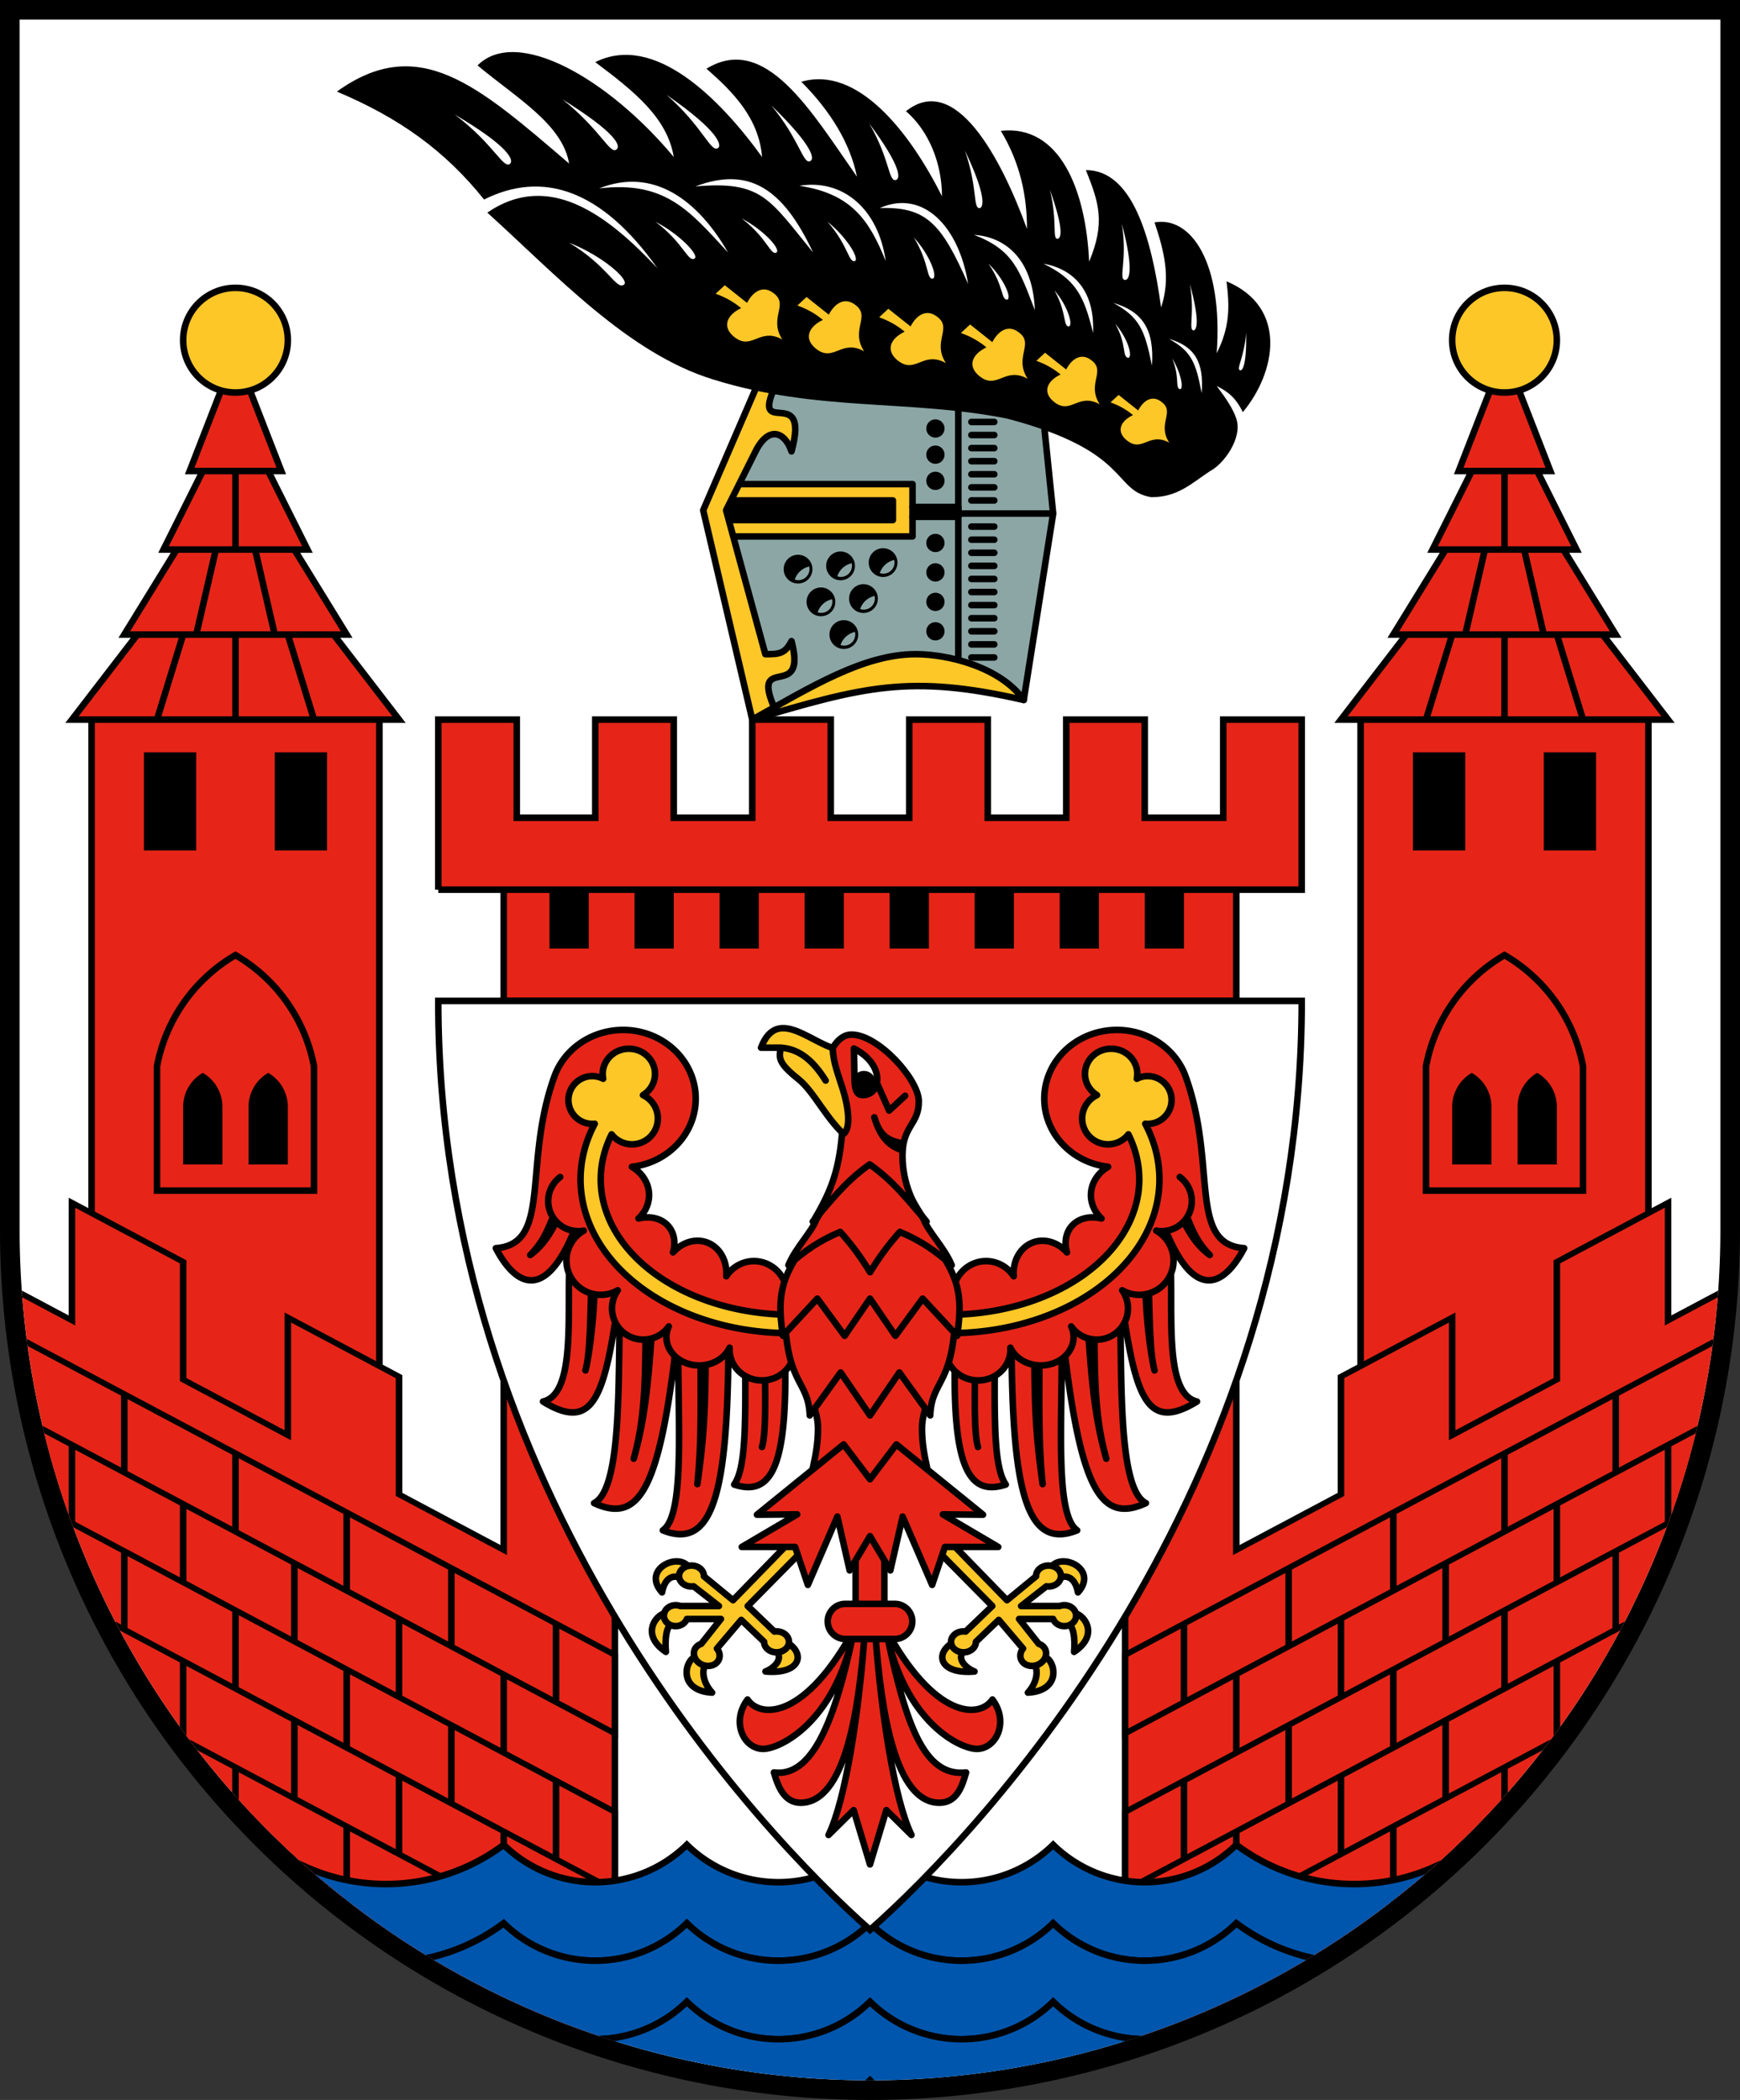 <?xml version="1.0" encoding="UTF-8" standalone="no"?>
<!DOCTYPE svg PUBLIC "-//W3C//DTD SVG 1.1//EN" "http://www.w3.org/Graphics/SVG/1.1/DTD/svg11.dtd">
<svg
   xmlns:svg="http://www.w3.org/2000/svg"
   xmlns="http://www.w3.org/2000/svg"
   xmlns:xlink="http://www.w3.org/1999/xlink"
   version="1.1"
   width="532" height="642"
   viewBox="0 0 266 321">
  <rect x="0" y="0" width="266" height="321" fill="#333333" stroke="none"/>
  <title>Bezirkssymbol vom Bezirk Spandau</title>
  <desc>Das Bezirkssymbol des Berliner Bezirks Spandau</desc>
  <defs>
    <clipPath id="cpSchild">
      <path d="M 3,3 H 263 V 188 A 130 130 0 0 1 3,188 z" />
    </clipPath>
  </defs>
  <path d="M 1.5,1.5 h 263 V 188 A 131.5 131.5 0 0 1 1.5,188 z"
        stroke="black" stroke-width="3" fill="white" />
  <g id="rechts" stroke="black" stroke-width="1" fill="#e62518" clip-path="url(#cpSchild)">
    <path d="M 14,110 H 58 V 230 H 14 z M 24,163 A 25,25 0 0 1 36,146 25,25 0 0 1 48,163 V 182 H 24 z M 21,97 H 51 l 10,13 H 11 z M 27,84 H 45 l 8,13 H 19 z M 31,72 H 41 l 6,12 H 25 z M 36,54 l 7,18 H 29 z M 36,72 v 12 M 36,97 v 13 H 24 L 28,97 h 2 L 33,84 h 6 l 3,13 h 2 l 4,13" />
    <path d="M 28,169 a 6,6 0 0 1 3,-5 6,6 0 0 1 3,5 v 9 h -6 z M 38,169 a 6,6 0 0 1 3,-5 6,6 0 0 1 3,5 v 9 h -6 z M 22,115 h 8 v 15 h -8 z M 42,115 h 8 v 15 h -8 z"
          stroke="none" fill="black" />
    <path d="M 0,196 h 11 v -18 h 17 v 18 h 16 v -18 h 17 v 18 h 16 v -46 h 17 v 150 H 0"
          transform="skewY(28)" />
    <path d="M 0,203 H 94 v 12 H 0 v 12 H 94 v 12 H 0 v 12 h 77 v -12 h 8 v -12 h -8 v -12 h 8 v -12 H 69 v 12 h -8 v 12 h 8 v 12 h -8 v 12 h -8 v 12 H 36 v -12 h 9 v -12 h 8 v -12 h -8 v -12 h 8 v -12 H 36 v 12 h -8 v 12 h 8 v 12 h -8 v 12 H 11 v -12 h 8 v -12 h -8 v -12 h 8 v -12"
          transform="skewY(28)" />
    <circle cx="36" cy="52" r="8" fill="#fec728" />
  </g>
  <use xlink:href="#rechts" transform="matrix(-1,0,0,1,266,0)" />
  <g clip-path="url(#cpSchild)">
    <path d="M 41,282 a 30,30 0 0 0 36,0 20,20 0 0 0 28,0 20,20 0 0 0 28,0 20,20 0 0 0 28,0 20,20 0 0 0 28,0 30,30 0 0 0 36,0 v 12 a 30,30 0 0 1 -36,0 20,20 0 0 1 -28,0 20,20 0 0 1 -28,0 20,20 0 0 1 -28,0 20,20 0 0 1 -28,0 30,30 0 0 1 -36,0"
          id="Welle" stroke="black" stroke-width="1" fill="#0056ad" />
    <use y="12" xlink:href="#Welle" />
    <use y="24" xlink:href="#Welle" />
  </g>
  <path d="M 67,136 V 110 h 12 v 15 h 12 V 110 h 12 v 15 h 12 V 110 h 12 v 15 h 12 V 110 h 12 v 15 h 12 V 110 h 12 v 15 h 12 V 110 h 12 v 26 H 67 H 77 v 17 H 189 V 136"
        stroke="black" stroke-width="1" fill="#e62518" />
  <path d="M 84,136 v 9 h 6 v -9 h 7 v 9 h 6 v -9 h 7 v 9 h 6 v -9 h 7 v 9 h 6 v -9 h 7 v 9 h 6 v -9 h 7 v 9 h 6 v -9 h 7 v 9 h 6 v -9 h 7 v 9 h 6 v -9" />
  <path d="M 67,153 c 0,75 49,127 66,142 17,-15 66,-67 66,-142 z"
        stroke="black" stroke-width="1" fill="white" />
  <svg width="266" height="321" viewBox="0 0 26600 32100">
    <g id="AdlerRechts" stroke="black" stroke-width="100" stroke-linecap="round" stroke-linejoin="round" fill="#e62518">
      <path d="M 12005,19624 a 510,526 0 0 0 -902,-115 480,560 20 0 0 -814,-365 590,460 -40 0 0 -528,-518 590,520 0 0 0 -101,-790 1110,1050 0 1 0 -1178,-1400 c -500,1360 -34,2580 -902,2644 326,622 792,809 1242,-380 -308,516 142,2573 -521,2724 821,506 960,-154 1190,-1812 -61,1133 61,3130 -409,3365 705,324 1023,-213 1293,-2759 -38,1289 129,2917 -242,3175 768,308 993,-583 1003,-2844 l 256,292 c 9,1063 -5,1616 -168,1852 587,196 814,-318 778,-1976 l 150,0 M 8533,18625 c -112,206 -209,398 -427,559 177,-177 256,-351 357,-606 M 9040,19568 c -14,654 -24,1153 -90,1380 57,-229 129,-746 145,-1376 M 9870,20348 c -6,767 -13,1347 -182,1950 163,-578 219,-1091 277,-1950 M 10711,20770 c 0,878 11,1304 -50,1916 85,-609 124,-1033 125,-1916 M 11695,20979 c 8,574 4,981 -46,1140" />
      <path d="M 8564,17992 a 460,460 0 0 0 360,820 400,400 0 0 0 520,912 320,320 0 0 0 780,552 370,320 0 0 0 930,325 420,400 0 0 0 987,59" />
      <g fill="#fec728">
        <path d="M 10535,23962 c -154,-243 -735,21 -414,380 46,-263 221,-291 342,-178 M 10142,24666 c -161,68 -315,349 38,585 -16,-191 2,-400 99,-431 M 10630,25330 c -154,34 -280,513 256,544 -142,-154 -162,-342 -99,-427 M 11870,25240 c 109,120 -38,260 -168,311 515,44 605,-246 370,-417" />
        <path d="M 12148,20378 a 3200,2350 0 0 1 -3056,-3200 365,365 0 1 1 129,-688 400,385 0 1 1 609,250 395,395 0 1 1 -480,600 2919,2069 0 0 0 2798,2757 M 12108,23534 l -902,927 -445,-366 a 190,160 0 1 0 -157,154 l 386,301 -590,0 a 180,160 0 1 0 100,198 l 521,0 -301,380 a 200,170 20 1 0 240,72 l 372,-438 349,335 a 190,160 0 1 0 157,-157 l -407,-390 872,-883" />
      </g>
    </g>
    <use xlink:href="#AdlerRechts" transform="matrix(-1,0,0,1,26600,0)" />
    <g stroke="black" stroke-width="100" stroke-linecap="round" stroke-linejoin="round" fill="#e62518">
      <path d="M 12000,19940 c 0,1028 505,1352 505,1901 0,417 -140,771 -195,1159 l 770,0 0,1864 c -763,1425 -1457,1407 -1652,1115 -258,347 -56,755 239,755 251,0 1092,-395 1382,-1784 -290,1389 -641,2221 -1218,2144 60,208 156,463 408,463 671,0 891,-1366 981,-2607 -89,1241 -294,2567 -554,3100 l 384,-380 250,830 250,-830 384,380 c -260,-533 -465,-1859 -554,-3100 90,1241 310,2607 981,2607 270,0 348,-255 408,-463 -649,77 -928,-755 -1218,-2144 290,1389 1131,1784 1382,1784 295,0 497,-408 239,-755 -195,292 -889,310 -1652,-1115 l 0,-1864 770,0 c -55,-388 -195,-742 -195,-1159 0,-549 505,-873 505,-1901" />
      <path d="M 12922,24517 a 268,268 0 0 0 0,537 h 756 a 268,268 0 0 0 0,-537 z m 378,-1905 l -403,-532 -1325,1074 614,-5 -846,498 815,0 195,580 451,-1044 188,822 311,-523 311,523 188,-822 451,1044 195,-580 815,0 -846,-498 614,5 -1325,-1074 z M 11996,19875 c -14,1307 363,1191 383,1761 l 472,-656 449,656 449,-656 472,656 c 20,-570 397,-454 383,-1761" />
      <path d="M 12526,18712 c -529,716 -672,955 -558,1707 l 527,-568 417,568 388,-568 388,568 417,-568 527,568 c 114,-752 -29,-991 -558,-1707" />
      <path d="M 13073,17649 l -591,987 c -72,196 -322,439 -429,704 256,-224 471,-374 792,-509 189,212 317,390 456,616 139,-226 267,-404 456,-616 320,135 536,284 792,509 -108,-266 -358,-508 -430,-705 l -591,-987" />
      <path d="M 12965,17395 c -323,-262 -513,-703 -759,-899 -315,-251 -299,-326 -269,-481 301,19 513,226 685,503 -172,-277 -384,-484 -685,-503 -105,0 -202,0 -303,0 258,-674 819,0 1219,31 h 250"
            fill="#fec728" />
      <path d="M 12430,18674 c 253,-427 388,-734 441,-1325 149,-68 100,-419 17,-687 -73,-236 -151,-417 -158,-643 77,-130 174,-203 284,-204 411,-4 1029,685 1032,1016 3,356 -237,368 -249,800 -9,350 108,747 368,1042 -265,-296 -478,-597 -870,-874 -392,277 -605,578 -870,874 M 13770,17471 c -222,-42 -328,-139 -404,-392 77,254 188,418 400,495 M 13837,16750 l -245,227 -174,-396" />
      <path d="M 13063,16500 c 2,124 22,238 120,240 291,7 359,-466 -129,-712 z"
            fill="white" />
    </g>
    <circle cx="13207" cy="16550" r="180" />
  </svg>
  <path d="M 115,110 c 17,-5 24,-7 41.5,-3 l 4.5,-28.5 -2,-19.5 -42,-3 -9.5,22 z"
        fill="#8ca6a6" />
  <g stroke="black" stroke-width="1" stroke-linecap="round" stroke-linejoin="round" fill="#fec728">
    <path d="M 156.5,107 l 4.5,-28.5 -2,-19.5 h -12.5 v 42 -22.5 h 14.5 M 148.5,64.5 h 3.5 m 0,2 h -3.5 m 0,2 h 3.5 m 0,2 h -3.5 m 0,2 h 3.5 m 0,2 h -3.5 m 0,2 h 3.5 m 0,4 h -3.5 m 0,2 h 3.5 m 0,2 h -3.5 m 0,2 h 3.5 m 0,2 h -3.5 m 0,2 h 3.5 m 0,2 h -3.5 m 0,2 h 3.5 m 0,2 h -3.5 m 0,2 h 3.5 m 0,2 h -3.5"
          fill="none" />
    <path d="M 110,74 h 29.5 v 8 h -29.5" />
    <path d="M 110,76.5 h 26.5 v 3 h -26.5 m 29.5,-2 h 7 v 1.5 h -7"
          fill="black" />
    <path d="M 117,56 l -9.5,22 7.5,32 3.5,-1.5 c -4,-9 5,-1 2.5,-10.5 -1,2 -2,2 -4,2 l -6,-22 4.5,-9 c 2,-4 4.5,-3 5.5,0 3,-11 -7,-1 -2,-11" />
    <path d="M 115,110 c 17,-5 24,-7 41.5,-3 -3.5,-5 -11.5,-7 -16.5,-7 -8,0 -16,5 -25,10" />
  </g>
  <circle cx="143" cy="65.5" r="1.4" />
  <circle cx="143" cy="69.5" r="1.4" />
  <circle cx="143" cy="73.5" r="1.4" />
  <circle cx="143" cy="83" r="1.4" />
  <circle cx="143" cy="87.5" r="1.4" />
  <circle cx="143" cy="92" r="1.4" />
  <circle cx="143" cy="96.5" r="1.4" />
  <g id="Loch" >
    <circle cx="122" cy="87" r="2.2" />
    <path d="M 123.7,86.6 A 3,3 0 0 0 121.5,88.6 A 1.7,1.7 0 0 0 123.7,86.6"
          fill="#8ca6a6" />
  </g>
  <use x="6.5" y="-0.5" xlink:href="#Loch" />
  <use x="13" y="-1" xlink:href="#Loch" />
  <use x="3.5" y="5" xlink:href="#Loch" />
  <use x="10" y="4.5" xlink:href="#Loch" />
  <use x="7" y="10" xlink:href="#Loch" />
  <path d="M 100.5,41 c -7.5,-8 -16.5,-15 -26,-8.5 10.5,9.5 21.5,21.5 34.5,25.5 16,5 30,3 45,6 19,5 16,11 22,12 4,0 6,-2 9,-4 2,-1 5,-5 4,-8 -0.5,-1.5 -1.5,-3 -3,-5 2,1 3,2 4,4 5,-6 7,-16 -2.5,-20 0.5,4 0.5,7 -1.5,11 1,-14 -4,-21 -9.5,-20 1.5,4.5 2.5,8.5 1,13 -1.5,-11 -4.5,-21 -11.5,-21 2,5 3,8 0.5,14 -0.5,-11 -4.5,-21 -13.5,-20 3,5 4,10 4,15 -4,-11 -11,-24 -18.5,-18 3.5,3 5.5,8 5.5,13 -5,-10 -13,-20 -21.5,-17.5 4.5,4.5 7.5,9.5 8.5,14.5 -7,-10 -14,-22 -23,-16.5 4,3.5 8,7.5 8.5,13.5 -6.5,-9 -16.5,-19 -25.5,-14.5 6,4.5 11,8.5 12,14.5 -10,-12 -24,-20 -30,-14 6,5 13,9 14,15 -14,-12 -23,-20 -35.5,-11 9.5,4 16.5,9 22.5,16.5 9,-4.5 18,-1.5 26.5,10.5" />
  <path d="M 69.5,17.5 c 6,4.5 7.5,8.5 8.5,7.5 0.5,-0.5 0,-2.5 -8.5,-7.5 M 86,15.2 c 6,4.8 7.3,8.6 8.3,7.6 0.5,-0.5 0.2,-2.3 -8.3,-7.6 M 101.9,14.5 c 5.6,4.9 6.8,9 7.9,8.1 0.5,-0.4 0.2,-2.5 -7.9,-8.1 M 117.9,16.1 c 4.4,5.3 4.9,9.2 6,8.5 0.6,-0.3 0.5,-2.2 -6,-8.5 M 132.9,18.9 c 3.2,5.5 2.9,9 4.1,8.6 0.6,-0.2 0.9,-1.9 -4.1,-8.6 M 147.5,23 c 2,5.7 1.2,9 2.3,8.8 0.5,-0.1 1.1,-1.7 -2.3,-8.8 M 160.5,29 c 1.2,4.9 0.3,7.6 1.2,7.5 0.5,-0.1 1,-1.3 -1.2,-7.5 M 171.5,34.2 c 0.9,5.6 -0.6,8.5 0.5,8.6 0.6,0 1.4,-1.4 -0.5,-8.6 M 181.9,43.4 c 0.8,4.6 -0.3,7.1 0.6,7.1 0.4,-0.1 1,-1.2 -0.6,-7.1 M 190.5,50.9 c -0.3,3.8 -1.6,5.6 -0.9,5.7 0.3,0.1 1,-0.7 0.9,-5.7 M 87,37.1 c 6,3.6 7.2,7.3 8.4,6.4 0.9,-0.7 -3.3,-4.4 -8.4,-6.4 M 100.2,33.9 c 4.3,3.2 5,6.3 6,5.6 0.7,-0.5 -2.3,-3.7 -6,-5.6 M 113.4,33.4 c 3.9,3 4.4,5.7 5.3,5.2 0.7,-0.5 -1.9,-3.4 -5.3,-5.2 M 126.5,33.9 c 3.2,3.6 3.2,6.3 4.2,6 0.7,-0.4 -1.3,-3.7 -4.2,-6 M 139.7,36.3 c 2.4,3.9 1.9,6.4 2.9,6.3 0.8,-0.3 -0.5,-3.7 -2.9,-6.3 M 151.1,40.3 c 2.4,3.4 1.9,5.6 2.9,5.5 0.7,-0.3 -0.6,-3.3 -2.9,-5.5 M 161.2,44.4 c 1.9,3.4 1.3,5.5 2.2,5.5 0.7,-0.2 -0.2,-3.2 -2.2,-5.5 M 170.5,49.5 c 1.8,3.2 1,5.1 2,5.2 0.7,-0.2 -0.1,-3 -2,-5.2 M 179.2,54.8 c 1.2,2.9 0.4,4.5 1.2,4.7 0.6,-0.1 0.1,-2.6 -1.2,-4.7 M 91.6,28.8 c 10.1,-1.2 13.8,3.4 19.7,9.8 -4.6,-8 -11.4,-13.1 -19.7,-9.8 M 106.3,28.5 c 10.2,-0.9 11.3,1.9 18,10.1 -4.6,-9.8 -9.8,-13.2 -18,-10.1 M 122.2,28.4 c 8,1.2 10.7,5.3 13.2,11.5 -1.1,-7.9 -6.5,-12.6 -13.2,-11.5 M 134.5,31.8 c 7.1,-0.2 9.4,2.3 13.5,11.6 -1.4,-8.8 -6.9,-14.5 -13.5,-11.6 M 148.9,35.9 c 6,2.3 6.9,5.3 9.3,11.5 -0.3,-7.9 -4.6,-11.2 -9.3,-11.5 M 159.5,40.3 c 4.9,2.4 6.2,4.8 7.6,10.6 0.3,-7.1 -3.6,-9.9 -7.6,-10.6 M 170.2,46.3 c 4,2.2 4.8,4.1 5.9,9.6 0.4,-5.6 -1.5,-8.3 -5.9,-9.6 M 178.7,51.8 c 3.4,1.9 4.1,3.5 5,8.3 0.4,-4.9 -1.2,-7.2 -5,-8.3"
        fill="white" />
  <path d="M 109.4,44.9 c 1.4,0.5 2.7,1.2 3.9,2.2 -2.1,1 -2.9,2.7 -1.3,4.2 2.9,2.6 4,-1.4 7.6,0.6 -2.2,-3.4 1.2,-5.4 -1.5,-7.2 -1.4,-1 -2.9,-0.3 -3.9,1.6 l -3.4,-2.7 z"
        id="Kleeblatt" fill="#fec728" />
  <use x="12.5" y="1.8" xlink:href="#Kleeblatt" />
  <use x="25" y="3.6" xlink:href="#Kleeblatt" />
  <use x="37.5" y="6" xlink:href="#Kleeblatt" />
  <use xlink:href="#Kleeblatt" transform="matrix(0.95,0,0,0.95,54.5,12.5)" />
  <use xlink:href="#Kleeblatt" transform="matrix(0.88,0,0,0.88,73.5,22)" />
</svg>
